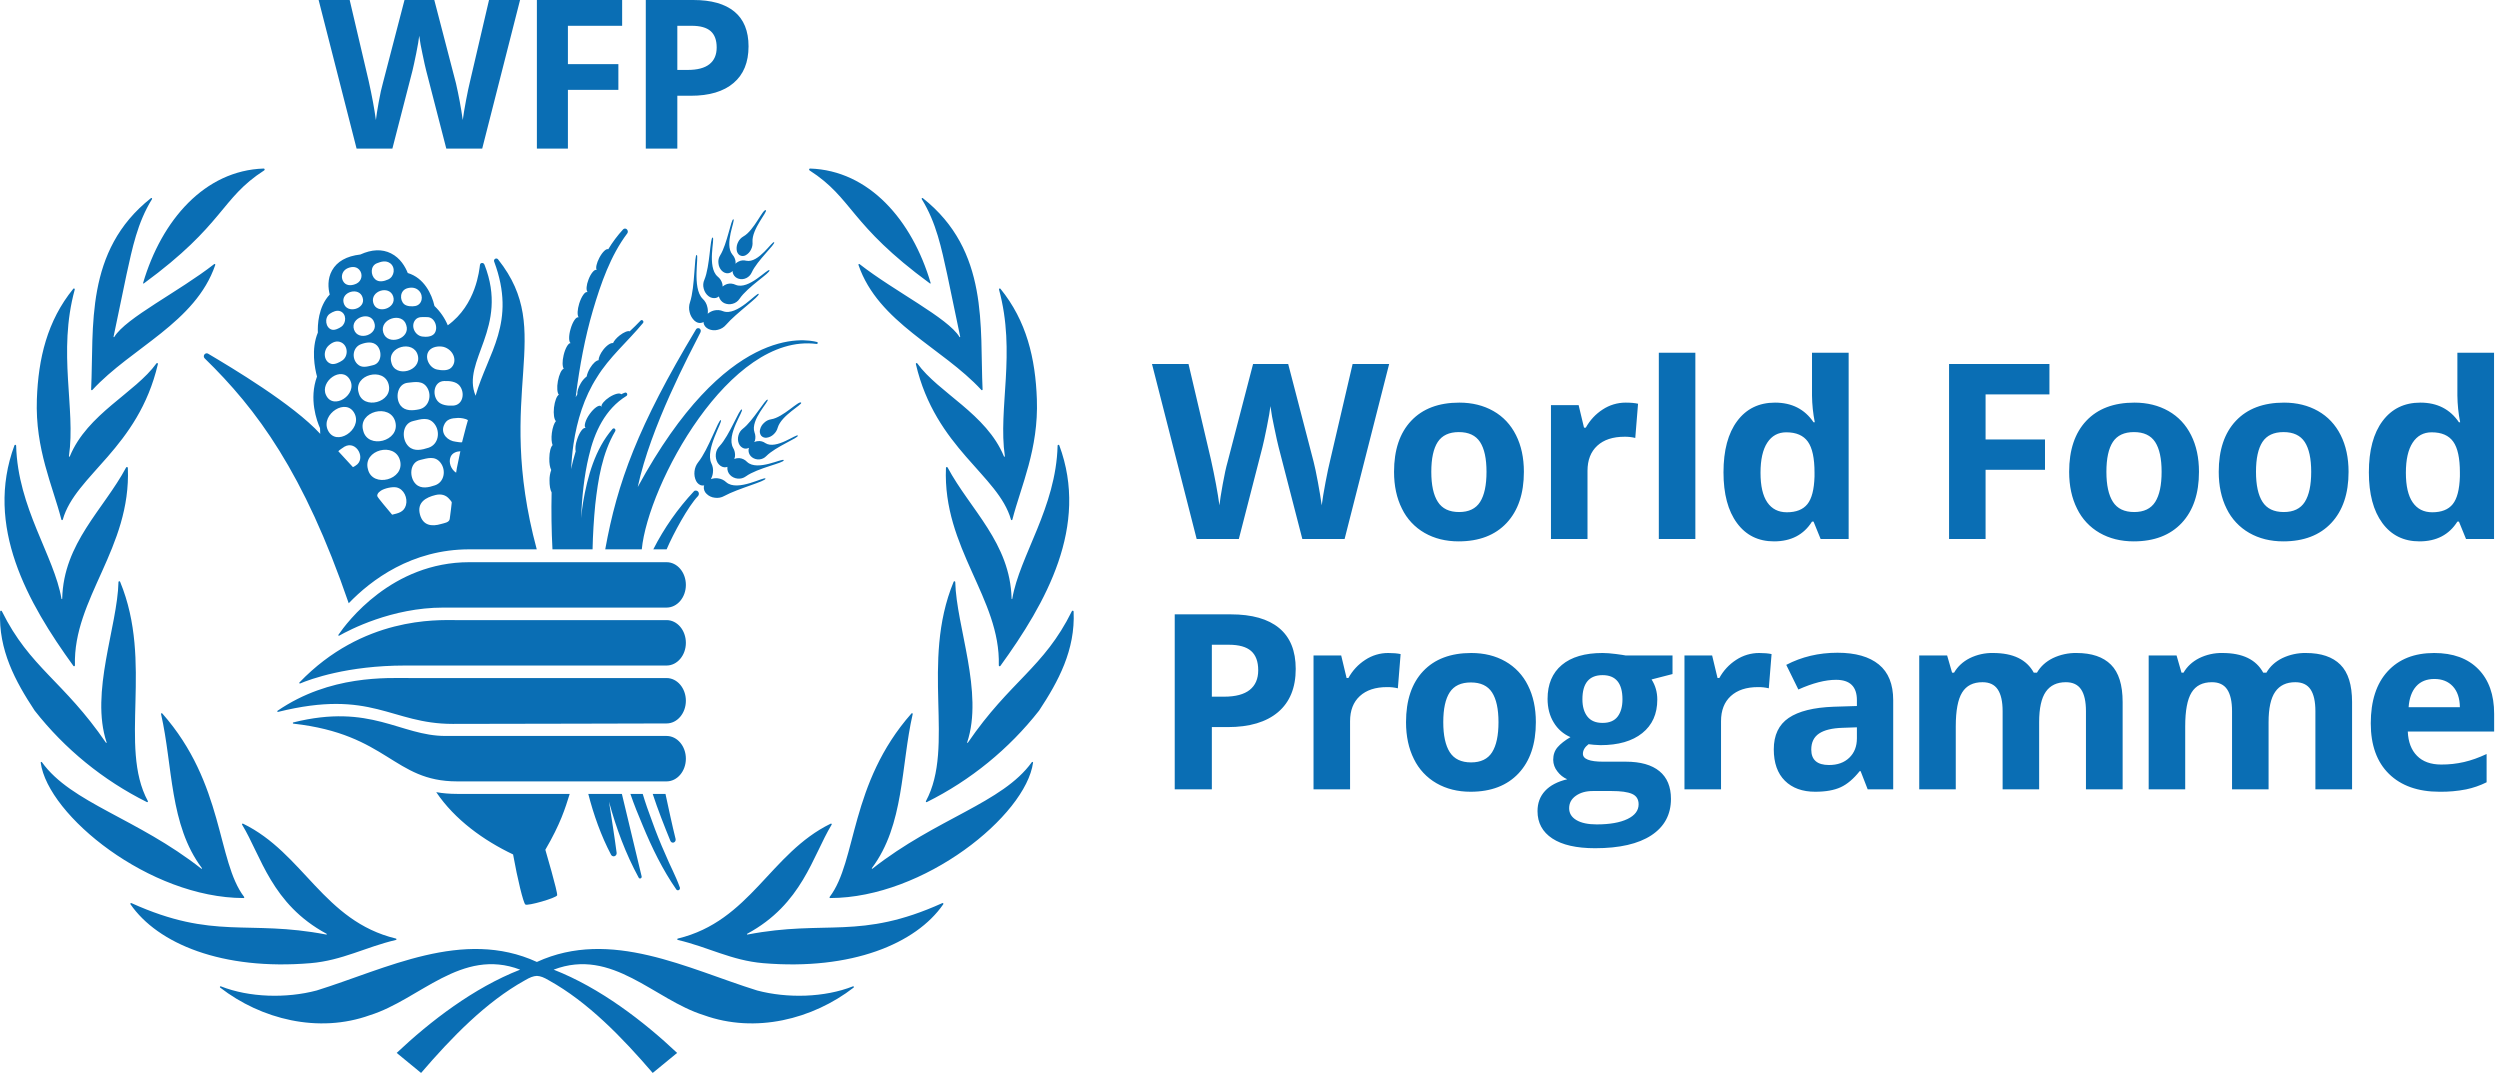 <svg width="146" height="63" viewBox="0 0 146 63" fill="none" xmlns="http://www.w3.org/2000/svg"><g id="wfp-logo-standard-blue-en" clip-path="url(#clip0_412_854)"><path id="Vector" fill-rule="evenodd" clip-rule="evenodd" d="M39.556 4.084H40.162C40.727 4.084 41.152 3.972 41.433 3.748C41.714 3.525 41.854 3.199 41.854 2.772C41.854 2.341 41.736 2.023 41.501 1.816C41.265 1.61 40.896 1.506 40.393 1.506H39.556V4.084ZM43.715 2.707C43.715 3.641 43.422 4.355 42.837 4.849C42.254 5.345 41.423 5.592 40.346 5.592H39.556V8.679H37.714V0H40.488C41.541 0 42.342 0.225 42.891 0.68C43.439 1.133 43.715 1.808 43.715 2.707ZM33.166 8.679H31.354V0H36.333V1.506H33.166V3.746H36.113V5.248H33.166V8.679ZM28.161 8.679H26.064L24.888 4.119C24.844 3.957 24.77 3.622 24.665 3.114C24.589 2.775 24.528 2.433 24.483 2.089C24.46 2.303 24.401 2.647 24.307 3.119C24.21 3.592 24.137 3.93 24.087 4.131L22.915 8.679H20.825L18.608 0H20.421L21.532 4.736C21.726 5.611 21.866 6.37 21.953 7.011C21.977 6.785 22.031 6.436 22.117 5.963C22.202 5.489 22.282 5.122 22.358 4.862L23.623 0H25.363L26.628 4.862C26.791 5.572 26.924 6.289 27.026 7.011C27.066 6.701 27.129 6.317 27.217 5.856C27.304 5.395 27.383 5.022 27.454 4.736L28.559 0H30.371L28.161 8.679ZM23.656 38.867C20.282 38.867 18.116 39.667 17.524 39.916C17.49 39.931 17.461 39.881 17.489 39.854C21.196 36.002 25.538 36.214 26.583 36.214H38.928C39.55 36.214 40.055 36.807 40.055 37.541C40.055 38.273 39.55 38.867 38.928 38.867H23.656ZM26.438 42.276C22.801 42.276 21.742 40.212 16.238 41.575C16.2 41.584 16.175 41.532 16.207 41.51C19.275 39.407 22.612 39.598 23.962 39.598H38.928C39.55 39.598 40.055 40.192 40.055 40.923C40.055 41.655 39.55 42.249 38.928 42.249C38.928 42.249 29.317 42.276 26.438 42.276ZM26.696 45.633C22.964 45.633 22.665 42.881 17.133 42.261C17.094 42.256 17.09 42.199 17.127 42.19C21.672 41.054 23.363 42.98 26.017 42.98H38.928C39.55 42.98 40.055 43.574 40.055 44.307C40.055 45.039 39.55 45.633 38.928 45.633H26.696ZM25.886 35.483C22.882 35.483 20.391 36.793 19.808 37.124C19.775 37.141 19.743 37.103 19.764 37.073C20.252 36.355 22.883 32.832 27.407 32.832H38.928C39.55 32.832 40.055 33.425 40.055 34.158C40.055 34.89 39.55 35.483 38.928 35.483H25.886ZM42.412 28.161C42.278 28.033 42.105 27.953 41.921 27.934C41.785 27.917 41.648 27.933 41.52 27.982C41.572 27.872 41.616 27.755 41.633 27.617C41.662 27.424 41.63 27.226 41.541 27.051C41.17 26.238 42.231 24.61 42.097 24.537C41.97 24.466 41.366 26.261 40.78 26.986C40.656 27.141 40.579 27.329 40.559 27.527C40.536 27.721 40.569 27.918 40.655 28.094C40.737 28.239 40.861 28.343 41.007 28.352C41.047 28.357 41.087 28.355 41.125 28.346C41.116 28.366 41.109 28.388 41.105 28.411C41.096 28.49 41.105 28.57 41.132 28.644C41.159 28.719 41.204 28.786 41.263 28.84C41.393 28.97 41.566 29.051 41.75 29.068C41.938 29.096 42.13 29.06 42.295 28.966C43.091 28.531 44.74 28.102 44.705 27.95C44.672 27.797 43.064 28.74 42.412 28.161ZM43.627 26.974C43.51 26.848 43.35 26.769 43.178 26.754C43.077 26.749 42.976 26.765 42.882 26.802C42.896 26.751 42.916 26.708 42.923 26.657C42.943 26.479 42.903 26.299 42.809 26.146C42.405 25.398 43.459 23.984 43.323 23.915C43.187 23.844 42.609 25.427 42.022 26.052C41.897 26.179 41.82 26.345 41.804 26.522C41.786 26.701 41.825 26.881 41.915 27.036C42.008 27.172 42.135 27.268 42.289 27.289C42.356 27.293 42.423 27.285 42.487 27.266C42.484 27.273 42.475 27.286 42.478 27.294C42.472 27.374 42.482 27.455 42.509 27.531C42.535 27.606 42.577 27.676 42.632 27.734C42.742 27.853 42.902 27.934 43.079 27.95C43.249 27.968 43.42 27.922 43.557 27.821C44.243 27.326 45.811 27.034 45.77 26.875C45.732 26.722 44.231 27.55 43.627 26.974ZM44.694 25.876C44.57 25.785 44.416 25.744 44.263 25.762C44.188 25.766 44.114 25.785 44.045 25.818C44.057 25.785 44.077 25.758 44.09 25.726C44.131 25.569 44.122 25.402 44.063 25.251C43.807 24.516 44.939 23.429 44.83 23.341C44.719 23.259 43.984 24.576 43.381 25.039C43.254 25.137 43.164 25.275 43.125 25.43C43.079 25.586 43.087 25.752 43.148 25.903C43.174 25.968 43.213 26.027 43.264 26.076C43.314 26.125 43.375 26.162 43.441 26.185C43.543 26.217 43.645 26.196 43.741 26.155C43.718 26.215 43.709 26.279 43.715 26.343C43.729 26.493 43.802 26.619 43.921 26.708C44.045 26.799 44.198 26.843 44.351 26.829C44.505 26.815 44.648 26.746 44.753 26.634C45.296 26.084 46.649 25.57 46.595 25.439C46.536 25.306 45.321 26.284 44.694 25.876ZM46.788 23.518C46.675 23.351 45.729 24.388 45.03 24.487C44.88 24.51 44.741 24.579 44.633 24.684C44.511 24.788 44.425 24.927 44.388 25.083C44.371 25.143 44.367 25.207 44.378 25.269C44.388 25.331 44.413 25.39 44.449 25.441C44.489 25.488 44.541 25.523 44.599 25.544C44.657 25.566 44.719 25.571 44.78 25.561C44.932 25.54 45.074 25.47 45.184 25.361C45.299 25.256 45.382 25.119 45.421 24.968C45.634 24.257 46.872 23.626 46.788 23.518ZM27.218 24.922C27.19 25.024 26.985 25.823 26.985 25.823C26.928 25.855 26.685 25.802 26.62 25.797C26.154 25.753 25.736 25.347 25.915 24.863C26.062 24.467 26.362 24.425 26.742 24.407C26.9 24.401 27.184 24.439 27.327 24.537C27.327 24.537 27.271 24.719 27.218 24.922ZM26.681 27.333L26.638 27.606C26.347 27.424 26.177 27.007 26.316 26.678C26.424 26.428 26.689 26.363 26.885 26.352C26.814 26.678 26.746 27.005 26.681 27.333ZM26.263 30.313C26.227 30.517 25.95 30.545 25.761 30.601C25.212 30.766 24.693 30.695 24.524 30.04C24.342 29.339 24.873 29.044 25.442 28.907C25.752 28.834 26.04 28.895 26.252 29.157C26.305 29.222 26.368 29.281 26.383 29.343C26.383 29.343 26.297 30.121 26.263 30.313ZM24.537 26.862C24.96 26.761 25.398 26.602 25.723 27.018C26.066 27.456 25.952 28.158 25.402 28.343C25.039 28.466 24.6 28.572 24.29 28.276C23.883 27.888 23.913 27.007 24.537 26.862ZM24.122 24.59C24.568 24.482 25.03 24.317 25.373 24.755C25.729 25.212 25.611 25.953 25.032 26.146C24.649 26.272 24.188 26.384 23.863 26.072C23.436 25.668 23.468 24.742 24.122 24.59ZM23.706 29.503C23.59 29.912 23.253 29.973 22.9 30.058C22.667 29.774 22.044 29.053 22.032 28.968C22.029 28.934 22.034 28.9 22.046 28.868C22.075 28.783 22.173 28.701 22.246 28.654C22.458 28.516 22.911 28.414 23.155 28.464C23.593 28.558 23.822 29.092 23.706 29.503ZM21.488 27.404C21.169 26.272 23.068 25.779 23.361 26.889C23.663 28.029 21.747 28.514 21.488 27.404ZM21.21 25.145C20.884 24.021 22.792 23.527 23.085 24.631C23.387 25.773 21.468 26.258 21.21 25.145ZM20.943 22.924C20.632 21.877 22.423 21.412 22.696 22.446C22.977 23.509 21.186 23.968 20.943 22.924ZM20.759 27.198C20.672 27.25 20.639 27.278 20.609 27.278L19.757 26.352C19.767 26.325 20.03 26.135 20.119 26.084C20.827 25.691 21.41 26.816 20.759 27.198ZM19.143 25.113C18.722 24.184 20.255 23.177 20.72 24.179C21.145 25.101 19.612 26.125 19.143 25.113ZM20.432 22.173C20.916 23.034 19.456 23.994 19.038 23.068C18.667 22.27 19.964 21.338 20.432 22.173ZM19.206 20.167C19.422 19.977 19.671 19.874 19.927 19.996C20.336 20.193 20.348 20.807 19.991 21.051C19.828 21.163 19.553 21.301 19.352 21.251C18.913 21.139 18.829 20.499 19.206 20.167ZM19.262 18.322C19.439 18.203 19.674 18.095 19.878 18.178C20.247 18.33 20.234 18.866 19.935 19.08C19.798 19.177 19.553 19.298 19.387 19.254C19.013 19.16 18.921 18.553 19.262 18.322ZM20.243 15.694C20.463 15.575 20.78 15.526 20.977 15.747C21.031 15.806 21.071 15.876 21.093 15.953C21.115 16.03 21.119 16.11 21.105 16.189C21.091 16.268 21.058 16.342 21.01 16.406C20.962 16.47 20.901 16.522 20.829 16.558C20.595 16.675 20.278 16.719 20.093 16.502C20.042 16.442 20.005 16.371 19.985 16.295C19.964 16.219 19.961 16.139 19.976 16.062C19.99 15.985 20.022 15.912 20.068 15.848C20.114 15.784 20.174 15.731 20.243 15.694ZM20.069 17.691C19.891 17.033 21.001 16.723 21.181 17.391C21.381 18.04 20.246 18.364 20.069 17.691ZM21.857 18.839C22.116 19.55 20.911 19.952 20.675 19.25C20.435 18.54 21.645 18.134 21.857 18.839ZM22.008 15.376C22.238 15.285 22.532 15.185 22.789 15.376C23.109 15.615 23.039 16.152 22.673 16.319C22.432 16.429 22.124 16.502 21.91 16.31C21.637 16.067 21.621 15.531 22.008 15.376ZM21.796 21.324C21.471 21.4 21.131 21.529 20.861 21.251C20.516 20.895 20.614 20.273 21.082 20.102C21.384 19.988 21.767 19.924 22.014 20.175C22.33 20.499 22.296 21.203 21.796 21.324ZM21.801 17.694C21.593 16.989 22.743 16.628 22.963 17.312C23.189 18.014 21.999 18.387 21.801 17.694ZM23.726 18.986C23.996 19.791 22.635 20.22 22.385 19.427C22.133 18.616 23.504 18.187 23.726 18.986ZM23.799 16.831C24.039 16.767 24.292 16.79 24.475 16.986C24.753 17.285 24.658 17.797 24.246 17.873C24.052 17.909 23.752 17.894 23.601 17.762C23.329 17.521 23.342 16.954 23.799 16.831ZM24.96 18.52C25.398 18.52 25.619 19.163 25.364 19.483C25.21 19.676 24.878 19.688 24.653 19.653C24.235 19.589 23.967 19.05 24.249 18.687C24.421 18.467 24.714 18.52 24.96 18.52ZM22.855 21.168C22.585 20.243 24.158 19.829 24.399 20.748C24.644 21.682 23.062 22.093 22.855 21.168ZM23.82 22.352C24.249 22.308 24.696 22.208 24.96 22.658C25.236 23.133 25.03 23.794 24.473 23.906C24.106 23.982 23.663 24.017 23.402 23.694C23.059 23.266 23.195 22.41 23.82 22.352ZM26.003 20.291C26.534 20.51 26.713 21.136 26.34 21.485C26.138 21.668 25.773 21.632 25.527 21.582C25.032 21.485 24.71 20.745 25.143 20.393C25.365 20.213 25.762 20.191 26.003 20.291ZM26.838 22.522C27.171 22.931 27.047 23.653 26.463 23.688C26.159 23.706 25.761 23.67 25.555 23.421C25.225 23.021 25.35 22.272 25.933 22.252C26.238 22.24 26.633 22.272 26.838 22.522ZM29.094 15.156C29.078 15.133 29.055 15.114 29.029 15.104C29.002 15.095 28.973 15.093 28.945 15.101C28.876 15.124 28.829 15.201 28.856 15.268C30.189 18.846 28.486 20.608 27.775 23.112C26.922 21.077 29.75 19.163 28.293 15.454C28.272 15.406 28.234 15.368 28.182 15.36C28.109 15.35 28.04 15.38 28.029 15.477C27.991 15.738 27.819 17.794 26.15 18.998C25.972 18.572 25.707 18.188 25.373 17.87C25.218 17.177 24.766 16.225 23.813 15.944C23.671 15.585 23.384 15.071 22.832 14.795C22.312 14.536 21.712 14.56 21.044 14.863C20.237 14.956 19.682 15.271 19.39 15.796C19.114 16.293 19.163 16.833 19.256 17.201C18.577 17.926 18.545 19.001 18.563 19.422C18.159 20.39 18.386 21.521 18.513 21.99C18.031 23.307 18.502 24.583 18.69 25.007C18.69 25.122 18.695 25.23 18.702 25.338C17.123 23.612 13.529 21.473 12.156 20.657C12.125 20.638 12.089 20.63 12.052 20.634C12.016 20.639 11.982 20.655 11.956 20.681C11.94 20.696 11.927 20.714 11.917 20.735C11.908 20.755 11.903 20.777 11.902 20.799C11.901 20.822 11.905 20.844 11.912 20.865C11.92 20.886 11.932 20.905 11.947 20.922C15.009 23.906 17.741 27.588 20.365 35.23C21.674 33.87 24.04 32.081 27.407 32.081H31.346C28.844 22.766 32.487 19.433 29.094 15.156ZM47.715 19.973C46.995 19.785 42.397 18.972 37.244 28.443C37.996 24.916 40.281 20.648 40.907 19.41V19.401C40.926 19.366 40.931 19.325 40.923 19.286C40.914 19.247 40.892 19.213 40.861 19.189C40.828 19.166 40.788 19.157 40.748 19.165C40.709 19.172 40.675 19.194 40.652 19.227C37.248 24.901 36.052 28.17 35.346 32.081H37.48C37.843 28.31 42.609 19.427 47.689 20.087H47.694C47.724 20.094 47.749 20.069 47.753 20.044C47.764 20.011 47.744 19.979 47.715 19.973ZM37.471 51.177L36.318 46.364H34.356C34.667 47.585 35.111 48.827 35.686 49.917C35.703 49.948 35.728 49.974 35.76 49.99C35.792 50.007 35.827 50.013 35.863 50.009C35.91 50 35.952 49.974 35.98 49.934C36.008 49.895 36.019 49.846 36.011 49.799C35.877 48.78 35.718 47.797 35.566 46.816C35.982 48.358 36.542 49.864 37.297 51.251C37.317 51.294 37.36 51.314 37.401 51.301C37.456 51.289 37.485 51.23 37.471 51.177ZM39.454 48.992C39.253 48.187 39.044 47.2 38.864 46.364H38.118C38.409 47.257 38.8 48.252 39.149 49.103C39.183 49.186 39.262 49.227 39.337 49.206C39.38 49.193 39.417 49.163 39.438 49.123C39.46 49.083 39.466 49.036 39.454 48.992ZM39.703 51.822L39.697 51.811C39.456 51.138 39.122 50.536 38.858 49.891C38.571 49.253 38.311 48.605 38.077 47.946C37.889 47.45 37.689 46.881 37.535 46.364H36.815C37.019 46.966 37.283 47.615 37.529 48.196C38.072 49.509 38.699 50.796 39.497 51.946C39.512 51.967 39.534 51.982 39.559 51.989C39.583 51.996 39.609 51.995 39.633 51.985C39.697 51.961 39.726 51.888 39.703 51.822ZM40.78 28.723C40.725 28.64 40.591 28.622 40.528 28.689C39.58 29.703 38.781 30.845 38.153 32.081H38.931C39.32 31.168 40.196 29.556 40.76 28.974L40.766 28.969C40.795 28.935 40.812 28.893 40.815 28.848C40.818 28.804 40.805 28.759 40.78 28.723ZM34.858 22.041C35.578 20.86 36.647 19.956 37.553 18.863C37.569 18.843 37.576 18.817 37.575 18.791C37.573 18.765 37.561 18.74 37.543 18.722C37.535 18.713 37.525 18.706 37.514 18.701C37.503 18.695 37.491 18.692 37.479 18.692C37.467 18.692 37.455 18.694 37.443 18.699C37.432 18.703 37.422 18.71 37.413 18.719C37.207 18.939 36.992 19.145 36.772 19.35C36.676 19.303 36.432 19.397 36.185 19.591C35.991 19.744 35.852 19.915 35.802 20.037C35.677 20.009 35.442 20.154 35.23 20.425C35.055 20.652 34.955 20.89 34.957 21.037C34.823 21.047 34.629 21.218 34.464 21.488C34.356 21.668 34.287 21.841 34.263 21.985C34.125 22.092 34.009 22.224 33.922 22.375C33.773 22.622 33.697 22.871 33.72 23.015C33.686 23.078 33.651 23.137 33.622 23.197L33.639 23.051C33.852 21.379 34.158 19.723 34.626 18.126C35.096 16.534 35.659 14.928 36.626 13.638L36.633 13.632C36.656 13.597 36.668 13.555 36.665 13.513C36.661 13.471 36.644 13.431 36.615 13.4C36.601 13.384 36.583 13.371 36.564 13.362C36.545 13.353 36.524 13.348 36.502 13.348C36.481 13.348 36.459 13.352 36.44 13.36C36.42 13.369 36.403 13.381 36.388 13.397C36.061 13.754 35.77 14.143 35.52 14.557C35.41 14.499 35.178 14.717 35.001 15.057C34.839 15.364 34.78 15.649 34.842 15.759C34.842 15.759 34.839 15.768 34.832 15.764C34.716 15.715 34.501 15.973 34.371 16.319C34.243 16.645 34.22 16.945 34.308 17.045C34.301 17.051 34.301 17.054 34.298 17.06C34.168 17.012 33.956 17.309 33.825 17.73C33.717 18.084 33.706 18.393 33.784 18.517C33.79 18.522 33.784 18.538 33.779 18.534C33.645 18.487 33.441 18.793 33.323 19.209C33.204 19.612 33.213 19.968 33.325 20.037C33.195 20.023 33.012 20.328 32.916 20.742C32.83 21.101 32.839 21.409 32.923 21.533C32.794 21.57 32.653 21.87 32.58 22.258C32.51 22.637 32.544 22.951 32.637 23.051C32.519 23.112 32.397 23.421 32.353 23.803C32.31 24.182 32.365 24.493 32.464 24.593C32.365 24.704 32.269 24.968 32.228 25.286C32.188 25.588 32.214 25.85 32.272 25.997C32.165 26.087 32.083 26.394 32.08 26.761C32.072 27.053 32.115 27.303 32.191 27.447C32.122 27.639 32.089 27.842 32.092 28.046C32.087 28.354 32.135 28.619 32.214 28.757C32.191 29.841 32.205 30.995 32.264 32.081H34.606C34.623 31.236 34.679 30.313 34.762 29.476C34.928 27.984 35.175 26.469 35.921 25.195L35.927 25.186C35.939 25.163 35.944 25.138 35.941 25.113C35.939 25.088 35.929 25.065 35.913 25.045C35.868 25.007 35.807 25.007 35.767 25.054C34.753 26.229 34.31 27.824 34.049 29.354C34.002 29.653 33.965 29.955 33.929 30.256C33.993 29.027 34.106 27.805 34.388 26.642C34.71 25.227 35.355 23.879 36.583 23.124C36.602 23.111 36.618 23.092 36.625 23.07C36.633 23.047 36.633 23.023 36.626 23C36.619 22.975 36.603 22.953 36.58 22.939C36.557 22.925 36.53 22.921 36.504 22.928C36.426 22.951 36.354 22.992 36.278 23.025C36.197 22.924 35.898 22.998 35.59 23.194C35.296 23.385 35.102 23.621 35.123 23.75C35.123 23.755 35.108 23.764 35.108 23.752C35.106 23.739 35.102 23.726 35.094 23.715C34.983 23.624 34.687 23.829 34.437 24.179C34.185 24.528 34.086 24.893 34.194 24.987C34.199 24.989 34.197 24.998 34.191 24.998C34.06 24.945 33.843 25.242 33.706 25.657C33.607 25.946 33.584 26.213 33.62 26.367C33.62 26.372 33.613 26.378 33.613 26.378C33.511 26.713 33.427 27.051 33.349 27.394C33.379 26.91 33.422 26.422 33.491 25.941C33.697 24.555 34.115 23.197 34.858 22.041ZM42.228 18.175C42.059 18.102 41.87 18.088 41.692 18.134C41.559 18.168 41.435 18.233 41.331 18.322C41.348 18.195 41.342 18.065 41.311 17.941C41.273 17.75 41.175 17.576 41.032 17.444C40.4 16.813 40.834 14.912 40.687 14.889C40.542 14.869 40.594 16.764 40.296 17.65C40.231 17.839 40.224 18.042 40.275 18.235C40.319 18.426 40.419 18.599 40.562 18.733C40.687 18.843 40.838 18.892 40.98 18.848C41.02 18.841 41.056 18.825 41.088 18.8C41.088 18.825 41.088 18.848 41.09 18.871C41.123 19.027 41.233 19.148 41.384 19.218C41.554 19.294 41.745 19.309 41.924 19.259C42.109 19.217 42.275 19.116 42.397 18.972C42.992 18.281 44.392 17.297 44.307 17.166C44.222 17.037 43.041 18.487 42.228 18.175ZM44.935 15.782C44.844 15.653 43.724 16.959 42.96 16.633C42.805 16.557 42.627 16.54 42.46 16.587C42.364 16.618 42.276 16.668 42.199 16.734C42.196 16.681 42.199 16.633 42.188 16.587C42.147 16.412 42.048 16.257 41.906 16.147C41.268 15.589 41.77 13.891 41.619 13.873C41.465 13.856 41.468 15.544 41.136 16.337C41.062 16.499 41.048 16.682 41.097 16.854C41.143 17.042 41.248 17.198 41.379 17.297C41.439 17.345 41.51 17.379 41.585 17.396C41.66 17.414 41.738 17.415 41.813 17.4C41.877 17.381 41.937 17.35 41.99 17.309C41.99 17.318 41.987 17.329 41.99 17.338C42.012 17.416 42.05 17.488 42.102 17.55C42.153 17.612 42.217 17.663 42.289 17.7C42.443 17.772 42.619 17.787 42.783 17.741C42.949 17.698 43.093 17.596 43.187 17.453C43.659 16.746 45.024 15.917 44.935 15.782ZM45.21 14.146C45.111 14.043 44.307 15.389 43.579 15.227C43.431 15.186 43.273 15.202 43.137 15.271C43.067 15.302 43.004 15.346 42.951 15.401C42.951 15.368 42.96 15.335 42.96 15.3C42.946 15.139 42.88 14.986 42.771 14.866C42.281 14.267 42.962 12.849 42.832 12.805C42.699 12.766 42.467 14.258 42.06 14.907C41.974 15.042 41.937 15.203 41.956 15.362C41.967 15.536 42.04 15.691 42.142 15.8C42.246 15.908 42.374 15.968 42.513 15.959C42.617 15.95 42.713 15.902 42.783 15.826C42.783 15.885 42.794 15.949 42.823 16.011C42.853 16.076 42.897 16.133 42.952 16.18C43.006 16.226 43.07 16.259 43.139 16.278C43.277 16.323 43.439 16.31 43.584 16.24C43.724 16.172 43.835 16.058 43.898 15.917C44.217 15.21 45.305 14.249 45.21 14.146ZM44.728 12.278C44.563 12.161 44.038 13.468 43.413 13.808C43.281 13.884 43.175 13.997 43.108 14.134C43.034 14.275 43.004 14.435 43.021 14.593C43.035 14.731 43.1 14.848 43.201 14.907C43.255 14.937 43.315 14.952 43.376 14.952C43.437 14.951 43.497 14.935 43.55 14.905C43.685 14.83 43.793 14.715 43.859 14.575C43.932 14.435 43.962 14.277 43.947 14.12C43.9 13.38 44.844 12.351 44.728 12.278ZM33.271 46.364H26.696C26.249 46.364 25.845 46.328 25.474 46.261C25.477 46.261 25.477 46.263 25.477 46.263C26.556 47.867 28.249 49.084 29.964 49.899C30.228 51.362 30.559 52.715 30.679 52.822C30.8 52.927 32.484 52.443 32.537 52.287C32.585 52.132 31.848 49.626 31.848 49.626C32.734 48.108 33.007 47.211 33.271 46.364ZM49.81 57.603C48.15 58.258 45.984 58.313 44.217 57.844C40.167 56.584 35.671 54.197 31.354 56.178C27.038 54.197 22.542 56.584 18.493 57.844C16.726 58.313 14.56 58.258 12.9 57.603C12.89 57.599 12.879 57.598 12.87 57.602C12.86 57.605 12.851 57.612 12.846 57.621C12.841 57.63 12.839 57.641 12.842 57.651C12.844 57.661 12.85 57.67 12.859 57.676C15.248 59.523 18.595 60.373 21.608 59.285C24.501 58.384 26.949 55.321 30.377 56.628C27.662 57.688 25.125 59.644 23.166 61.49L24.591 62.66C26.37 60.589 28.374 58.519 30.641 57.259C30.951 57.077 31.137 57.004 31.354 56.992C31.573 57.004 31.758 57.077 32.066 57.259C34.336 58.519 36.339 60.589 38.118 62.66L39.544 61.49C37.585 59.644 35.047 57.688 32.333 56.628C35.761 55.321 38.209 58.384 41.102 59.285C44.115 60.373 47.462 59.523 49.851 57.676C49.889 57.644 49.857 57.585 49.81 57.603ZM23.122 54.812C18.89 53.788 17.732 49.823 14.194 48.102C14.156 48.082 14.115 48.127 14.139 48.161C15.254 49.993 15.857 52.801 19.07 54.532C19.097 54.545 19.083 54.587 19.053 54.578C14.444 53.691 12.507 54.924 7.677 52.742C7.636 52.724 7.593 52.769 7.619 52.807C9.207 55.109 12.974 56.683 18.136 56.249C19.994 56.091 21.34 55.31 23.122 54.893C23.166 54.881 23.166 54.821 23.122 54.812ZM14.258 52.381C12.65 50.275 13.108 45.78 9.476 41.665C9.448 41.633 9.396 41.658 9.405 41.699C10.098 44.73 9.891 48.173 11.79 50.695C11.808 50.722 11.781 50.748 11.755 50.73C8.011 47.785 4.162 46.897 2.449 44.513C2.423 44.481 2.371 44.498 2.377 44.54C2.8 47.626 8.733 52.437 14.226 52.446C14.258 52.446 14.278 52.408 14.258 52.381ZM8.635 46.784C6.91 43.588 8.971 38.713 7.015 33.976C6.994 33.926 6.919 33.938 6.919 33.991C6.862 36.578 5.254 40.441 6.226 43.356C6.237 43.383 6.203 43.397 6.188 43.374C3.712 39.758 1.747 39.004 0.109 35.694C0.086 35.645 0.011 35.658 0.007 35.711C-0.096 37.96 0.899 39.794 2.023 41.497C3.784 43.743 6.024 45.569 8.579 46.842C8.618 46.86 8.652 46.821 8.635 46.784ZM7.466 27.324C7.462 27.271 7.393 27.254 7.366 27.3C6.051 29.758 3.709 31.714 3.633 34.961C3.631 34.993 3.596 34.995 3.59 34.965C3.163 32.461 1.036 29.653 0.943 26.026C0.943 25.97 0.865 25.956 0.844 26.008C-0.906 30.725 1.61 35.197 4.289 38.892C4.319 38.93 4.376 38.907 4.376 38.857C4.267 34.942 7.663 32.02 7.466 27.324ZM9.137 21.221C7.895 22.945 5.1 24.164 4.078 26.651C4.063 26.687 4.019 26.678 4.026 26.637C4.432 23.849 3.354 20.613 4.365 16.91C4.38 16.858 4.313 16.822 4.281 16.863C2.754 18.74 2.237 20.939 2.153 23.316C2.049 26.235 3.076 28.363 3.584 30.343C3.596 30.39 3.656 30.387 3.669 30.34C4.4 27.744 8.072 26.181 9.221 21.262C9.236 21.21 9.169 21.177 9.137 21.221ZM12.507 15.424C10.464 17.024 7.343 18.566 6.673 19.679C6.662 19.702 6.626 19.685 6.632 19.662L7.389 16.029C7.729 14.487 8.022 13.01 8.876 11.63C8.902 11.589 8.853 11.541 8.815 11.571C4.925 14.649 5.494 19.1 5.322 22.745C5.32 22.784 5.366 22.802 5.393 22.775C7.682 20.293 11.415 18.848 12.571 15.474C12.586 15.433 12.541 15.397 12.507 15.424ZM15.402 9.843C11.964 9.953 9.439 12.845 8.356 16.528C8.35 16.549 8.379 16.567 8.397 16.555C13.132 13.086 12.867 11.6 15.43 9.95C15.477 9.92 15.457 9.843 15.402 9.843ZM55.03 52.742C50.203 54.924 48.264 53.691 43.654 54.578C43.625 54.587 43.611 54.545 43.636 54.532C46.849 52.801 47.453 49.993 48.568 48.161C48.591 48.127 48.551 48.082 48.513 48.102C44.978 49.823 43.82 53.788 39.585 54.812C39.54 54.821 39.54 54.881 39.585 54.893C41.366 55.31 42.714 56.091 44.571 56.249C49.732 56.683 53.503 55.109 55.088 52.807C55.114 52.769 55.071 52.724 55.03 52.742ZM60.257 44.513C58.545 46.897 54.696 47.785 50.952 50.73C50.928 50.748 50.9 50.722 50.919 50.695C52.815 48.173 52.608 44.73 53.302 41.699C53.311 41.658 53.259 41.633 53.23 41.665C49.601 45.78 50.057 50.275 48.452 52.381C48.432 52.408 48.449 52.446 48.484 52.446C53.975 52.437 59.906 47.626 60.33 44.54C60.335 44.498 60.283 44.481 60.257 44.513ZM62.699 35.711C62.696 35.658 62.62 35.645 62.597 35.694C60.96 39.004 58.995 39.758 56.522 43.374C56.504 43.397 56.472 43.383 56.482 43.356C57.453 40.441 55.848 36.578 55.787 33.991C55.787 33.938 55.712 33.926 55.692 33.976C53.736 38.713 55.796 43.588 54.075 46.784C54.054 46.821 54.09 46.86 54.127 46.842C56.683 45.569 58.922 43.743 60.684 41.497C61.808 39.794 62.803 37.96 62.699 35.711ZM61.863 26.008C61.843 25.956 61.764 25.97 61.764 26.026C61.672 29.653 59.543 32.461 59.117 34.965C59.111 34.995 59.077 34.993 59.077 34.961C59 31.714 56.656 29.758 55.34 27.3C55.314 27.254 55.244 27.271 55.244 27.324C55.047 32.02 58.441 34.942 58.33 38.857C58.33 38.907 58.391 38.93 58.42 38.892C61.096 35.197 63.613 30.725 61.863 26.008ZM60.553 23.316C60.469 20.939 59.953 18.74 58.426 16.863C58.394 16.822 58.33 16.858 58.342 16.91C59.352 20.613 58.275 23.849 58.684 26.637C58.69 26.678 58.644 26.687 58.629 26.651C57.608 24.164 54.812 22.945 53.57 21.221C53.541 21.177 53.473 21.21 53.486 21.262C54.635 26.181 58.307 27.744 59.039 30.34C59.05 30.387 59.111 30.39 59.123 30.343C59.631 28.363 60.658 26.235 60.553 23.316ZM53.892 11.571C53.854 11.541 53.805 11.589 53.831 11.63C54.684 13.01 54.978 14.487 55.317 16.029L56.075 19.662C56.08 19.685 56.045 19.702 56.034 19.679C55.364 18.566 52.246 17.024 50.199 15.424C50.167 15.397 50.121 15.433 50.135 15.474C51.291 18.848 55.024 20.293 57.314 22.775C57.34 22.802 57.387 22.784 57.383 22.745C57.213 19.1 57.782 14.649 53.892 11.571ZM47.306 9.843C47.251 9.843 47.233 9.92 47.276 9.95C49.84 11.6 49.576 13.086 54.31 16.555C54.331 16.567 54.356 16.549 54.35 16.528C53.268 12.845 50.742 9.953 47.306 9.843ZM78.525 31.476H76.056L74.67 26.107C74.619 25.916 74.532 25.522 74.408 24.923C74.318 24.524 74.247 24.122 74.194 23.717C74.167 23.968 74.097 24.372 73.985 24.929C73.873 25.486 73.786 25.884 73.725 26.122L72.348 31.476H69.885L67.276 21.256H69.409L70.718 26.835C70.947 27.865 71.112 28.757 71.215 29.512C71.242 29.246 71.306 28.835 71.407 28.278C71.507 27.721 71.602 27.289 71.69 26.982L73.18 21.256H75.23L76.719 26.982C76.785 27.237 76.867 27.629 76.965 28.155C77.062 28.683 77.138 29.134 77.188 29.512C77.235 29.148 77.309 28.696 77.413 28.151C77.515 27.61 77.609 27.171 77.693 26.835L78.993 21.256H81.127L78.525 31.476ZM83.588 27.554C83.588 28.329 83.714 28.913 83.97 29.308C84.223 29.705 84.637 29.903 85.211 29.903C85.779 29.903 86.189 29.706 86.438 29.313C86.688 28.919 86.812 28.332 86.812 27.554C86.812 26.78 86.687 26.201 86.435 25.813C86.183 25.428 85.77 25.234 85.196 25.234C84.628 25.234 84.218 25.427 83.965 25.81C83.714 26.195 83.588 26.776 83.588 27.554ZM88.995 27.554C88.995 28.826 88.659 29.821 87.988 30.54C87.317 31.257 86.381 31.616 85.183 31.616C84.432 31.616 83.769 31.451 83.197 31.123C82.623 30.795 82.162 30.302 81.875 29.707C81.566 29.093 81.412 28.374 81.412 27.554C81.412 26.278 81.745 25.285 82.412 24.577C83.079 23.868 84.017 23.513 85.225 23.513C85.975 23.513 86.638 23.678 87.212 24.003C87.786 24.329 88.226 24.798 88.533 25.409C88.841 26.019 88.995 26.734 88.995 27.554ZM94.941 23.513C95.231 23.513 95.471 23.535 95.662 23.578L95.5 25.576C95.294 25.525 95.083 25.502 94.871 25.506C94.191 25.506 93.66 25.681 93.281 26.03C92.9 26.38 92.71 26.869 92.71 27.499V31.476H90.576V23.66H92.192L92.506 24.974H92.611C92.855 24.537 93.182 24.184 93.595 23.916C93.994 23.652 94.462 23.512 94.941 23.513ZM96.875 31.476H99.009V20.599H96.875V31.476ZM104.352 29.917C104.897 29.917 105.298 29.758 105.552 29.441C105.807 29.125 105.945 28.587 105.968 27.826V27.596C105.968 26.757 105.839 26.156 105.58 25.794C105.321 25.429 104.9 25.247 104.317 25.247C103.841 25.247 103.472 25.449 103.209 25.852C102.945 26.256 102.814 26.841 102.814 27.611C102.814 28.379 102.946 28.956 103.212 29.34C103.478 29.725 103.858 29.917 104.352 29.917ZM103.603 31.616C102.684 31.616 101.963 31.259 101.439 30.546C100.913 29.833 100.652 28.845 100.652 27.583C100.652 26.301 100.919 25.302 101.453 24.588C101.986 23.872 102.723 23.513 103.66 23.513C104.643 23.513 105.395 23.896 105.912 24.661H105.983C105.882 24.147 105.828 23.625 105.821 23.101V20.599H107.961V31.476H106.324L105.912 30.462H105.821C105.337 31.23 104.597 31.616 103.603 31.616ZM115.958 31.476H113.825V21.256H119.687V23.033H115.958V25.666H119.428V27.436H115.958V31.476ZM123.014 27.554C123.014 28.329 123.141 28.913 123.395 29.308C123.649 29.705 124.063 29.903 124.636 29.903C125.205 29.903 125.614 29.706 125.864 29.313C126.114 28.919 126.238 28.332 126.238 27.554C126.238 26.78 126.113 26.201 125.861 25.813C125.609 25.428 125.196 25.234 124.622 25.234C124.054 25.234 123.643 25.427 123.391 25.81C123.14 26.195 123.014 26.776 123.014 27.554ZM128.42 27.554C128.42 28.826 128.085 29.821 127.414 30.54C126.742 31.257 125.807 31.616 124.609 31.616C123.858 31.616 123.195 31.451 122.622 31.123C122.048 30.795 121.588 30.302 121.301 29.707C120.992 29.093 120.838 28.374 120.838 27.554C120.838 26.278 121.171 25.285 121.838 24.577C122.505 23.868 123.443 23.513 124.651 23.513C125.402 23.513 126.063 23.678 126.637 24.003C127.211 24.329 127.652 24.798 127.959 25.409C128.267 26.019 128.42 26.734 128.42 27.554ZM131.75 27.554C131.75 28.329 131.877 28.913 132.13 29.308C132.384 29.705 132.798 29.903 133.372 29.903C133.941 29.903 134.35 29.706 134.6 29.313C134.849 28.919 134.974 28.332 134.974 27.554C134.974 26.78 134.849 26.201 134.597 25.813C134.344 25.428 133.932 25.234 133.358 25.234C132.789 25.234 132.379 25.427 132.127 25.81C131.876 26.195 131.75 26.776 131.75 27.554ZM137.156 27.554C137.156 28.826 136.821 29.821 136.149 30.54C135.478 31.257 134.542 31.616 133.344 31.616C132.593 31.616 131.931 31.451 131.358 31.123C130.784 30.795 130.323 30.302 130.035 29.707C129.728 29.093 129.574 28.374 129.574 27.554C129.574 26.278 129.907 25.285 130.574 24.577C131.241 23.868 132.178 23.513 133.386 23.513C134.136 23.513 134.799 23.678 135.373 24.003C135.947 24.329 136.387 24.798 136.695 25.409C137.002 26.019 137.156 26.734 137.156 27.554ZM142.043 29.917C142.588 29.917 142.987 29.758 143.241 29.441C143.496 29.125 143.634 28.587 143.658 27.826V27.596C143.658 26.757 143.529 26.156 143.27 25.794C143.011 25.429 142.59 25.247 142.007 25.247C141.532 25.247 141.162 25.449 140.899 25.852C140.635 26.256 140.503 26.841 140.503 27.611C140.503 28.379 140.636 28.956 140.902 29.34C141.168 29.725 141.548 29.917 142.043 29.917ZM141.294 31.616C140.375 31.616 139.653 31.259 139.129 30.546C138.604 29.833 138.342 28.845 138.342 27.583C138.342 26.301 138.608 25.302 139.142 24.588C139.677 23.872 140.412 23.513 141.349 23.513C142.333 23.513 143.084 23.896 143.602 24.661H143.673C143.571 24.147 143.518 23.625 143.511 23.101V20.599H145.652V31.476H144.015L143.602 30.462H143.511C143.027 31.23 142.287 31.616 141.294 31.616ZM70.772 40.686H71.486C72.153 40.686 72.651 40.554 72.983 40.291C73.314 40.028 73.48 39.645 73.48 39.142C73.48 38.633 73.34 38.259 73.063 38.016C72.785 37.773 72.352 37.653 71.759 37.653H70.772V40.686ZM75.67 39.064C75.67 40.164 75.325 41.005 74.638 41.589C73.95 42.171 72.971 42.462 71.704 42.462H70.772V46.097H68.604V35.878H71.871C73.112 35.878 74.055 36.144 74.701 36.677C75.347 37.212 75.67 38.007 75.67 39.064ZM81.074 38.135C81.364 38.135 81.604 38.156 81.796 38.198L81.635 40.197C81.429 40.147 81.217 40.123 81.005 40.127C80.324 40.127 79.793 40.302 79.413 40.652C79.033 41.001 78.844 41.49 78.844 42.119V46.097H76.71V38.281H78.326L78.641 39.596H78.746C78.988 39.157 79.317 38.805 79.729 38.537C80.128 38.273 80.596 38.133 81.074 38.135ZM84.287 42.176C84.287 42.949 84.414 43.533 84.668 43.93C84.922 44.325 85.336 44.524 85.909 44.524C86.478 44.524 86.888 44.327 87.137 43.934C87.386 43.54 87.512 42.954 87.512 42.176C87.512 41.402 87.385 40.822 87.134 40.435C86.882 40.048 86.469 39.855 85.896 39.855C85.327 39.855 84.916 40.047 84.664 40.432C84.413 40.815 84.287 41.398 84.287 42.176ZM89.694 42.176C89.694 43.447 89.358 44.443 88.687 45.16C88.016 45.877 87.08 46.238 85.882 46.238C85.13 46.238 84.469 46.072 83.894 45.743C83.321 45.415 82.861 44.922 82.573 44.328C82.265 43.714 82.112 42.996 82.112 42.176C82.112 40.899 82.444 39.906 83.111 39.198C83.778 38.49 84.715 38.135 85.923 38.135C86.675 38.135 87.337 38.298 87.911 38.624C88.483 38.949 88.944 39.438 89.232 40.029C89.541 40.639 89.694 41.356 89.694 42.176ZM92.413 40.841C92.413 41.265 92.511 41.6 92.704 41.846C92.898 42.094 93.192 42.218 93.59 42.218C93.991 42.218 94.285 42.094 94.472 41.846C94.658 41.6 94.752 41.265 94.752 40.841C94.752 39.899 94.363 39.428 93.59 39.428C92.806 39.428 92.413 39.899 92.413 40.841ZM91.638 47.201C91.638 47.494 91.778 47.725 92.061 47.893C92.344 48.061 92.739 48.145 93.246 48.145C94.012 48.145 94.611 48.039 95.045 47.83C95.478 47.621 95.695 47.334 95.695 46.971C95.695 46.678 95.567 46.474 95.31 46.362C95.053 46.25 94.658 46.196 94.121 46.196H93.015C92.625 46.196 92.296 46.287 92.034 46.471C91.77 46.655 91.638 46.898 91.638 47.201ZM97.675 38.281V39.365L96.451 39.68C96.675 40.029 96.786 40.421 96.786 40.855C96.786 41.693 96.494 42.346 95.907 42.815C95.323 43.283 94.51 43.517 93.47 43.517L93.086 43.496L92.772 43.461C92.552 43.629 92.442 43.816 92.442 44.022C92.442 44.328 92.834 44.482 93.617 44.482H94.946C95.805 44.482 96.459 44.667 96.909 45.035C97.359 45.403 97.584 45.944 97.584 46.657C97.584 47.569 97.203 48.278 96.441 48.781C95.677 49.284 94.582 49.536 93.156 49.536C92.065 49.536 91.231 49.346 90.655 48.967C90.079 48.587 89.791 48.053 89.791 47.369C89.791 46.898 89.938 46.505 90.232 46.188C90.525 45.872 90.957 45.644 91.526 45.509C91.298 45.41 91.1 45.252 90.952 45.052C90.797 44.861 90.71 44.623 90.707 44.377C90.707 44.079 90.793 43.831 90.967 43.633C91.139 43.435 91.389 43.24 91.715 43.049C91.308 42.875 90.966 42.576 90.739 42.196C90.499 41.806 90.378 41.343 90.378 40.812C90.378 39.96 90.656 39.3 91.211 38.833C91.765 38.368 92.558 38.135 93.59 38.135C93.808 38.135 94.068 38.155 94.37 38.194C94.67 38.233 94.862 38.263 94.946 38.281H97.675ZM102.737 38.135C103.027 38.135 103.267 38.156 103.46 38.198L103.298 40.197C103.092 40.147 102.881 40.123 102.669 40.127C101.987 40.127 101.457 40.302 101.076 40.652C100.697 41.001 100.508 41.49 100.508 42.119V46.097H98.373V38.281H99.989L100.304 39.596H100.409C100.651 39.157 100.979 38.805 101.391 38.537C101.79 38.274 102.259 38.134 102.737 38.135ZM108.443 42.475L107.617 42.504C106.998 42.522 106.537 42.634 106.232 42.839C105.929 43.044 105.778 43.356 105.778 43.776C105.778 44.377 106.124 44.677 106.814 44.677C107.308 44.677 107.704 44.537 107.999 44.251C108.295 43.967 108.443 43.589 108.443 43.118V42.475ZM109.073 46.097L108.66 45.035H108.605C108.246 45.486 107.876 45.8 107.496 45.974C107.115 46.15 106.62 46.238 106.009 46.238C105.259 46.238 104.666 46.022 104.236 45.594C103.805 45.166 103.589 44.554 103.589 43.762C103.589 42.932 103.88 42.322 104.459 41.927C105.04 41.534 105.915 41.315 107.086 41.273L108.443 41.231V40.889C108.443 40.097 108.038 39.701 107.227 39.701C106.601 39.701 105.866 39.889 105.024 40.267L104.317 38.828C105.216 38.357 106.215 38.12 107.31 38.12C108.359 38.12 109.165 38.349 109.724 38.806C110.284 39.262 110.563 39.958 110.563 40.889V46.097H109.073ZM119.086 46.097H116.953V41.532C116.953 40.969 116.858 40.545 116.668 40.263C116.48 39.981 116.183 39.841 115.777 39.841C115.232 39.841 114.836 40.04 114.588 40.443C114.341 40.843 114.217 41.502 114.217 42.42V46.097H112.083V38.281H113.713L114.001 39.282H114.119C114.329 38.922 114.632 38.642 115.029 38.439C115.453 38.23 115.921 38.125 116.393 38.135C117.563 38.135 118.355 38.516 118.771 39.282H118.959C119.17 38.919 119.479 38.637 119.887 38.435C120.317 38.23 120.791 38.127 121.268 38.135C122.154 38.135 122.825 38.363 123.28 38.817C123.735 39.271 123.962 39.998 123.962 41.001V46.097H121.82V41.532C121.82 40.969 121.726 40.545 121.537 40.263C121.348 39.981 121.052 39.841 120.646 39.841C120.124 39.841 119.733 40.027 119.474 40.4C119.216 40.772 119.086 41.363 119.086 42.176V46.097ZM132.485 46.097H130.351V41.532C130.351 40.969 130.256 40.545 130.067 40.263C129.879 39.981 129.582 39.841 129.177 39.841C128.63 39.841 128.234 40.04 127.987 40.443C127.74 40.843 127.616 41.502 127.616 42.42V46.097H125.483V38.281H127.112L127.399 39.282H127.519C127.728 38.922 128.031 38.642 128.428 38.439C128.852 38.23 129.32 38.125 129.792 38.135C130.962 38.135 131.755 38.516 132.171 39.282H132.359C132.569 38.919 132.878 38.637 133.286 38.435C133.716 38.23 134.189 38.127 134.667 38.135C135.553 38.135 136.225 38.363 136.679 38.817C137.134 39.271 137.361 39.998 137.361 41.001V46.097H135.219V41.532C135.219 40.969 135.125 40.545 134.937 40.263C134.748 39.981 134.451 39.841 134.045 39.841C133.523 39.841 133.132 40.027 132.873 40.4C132.614 40.772 132.485 41.363 132.485 42.176V46.097ZM142.169 39.652C141.716 39.652 141.361 39.796 141.105 40.081C140.848 40.369 140.702 40.774 140.663 41.301H143.657C143.65 40.774 143.511 40.369 143.245 40.081C142.979 39.796 142.621 39.652 142.169 39.652ZM142.468 46.238C141.21 46.238 140.225 45.889 139.516 45.195C138.808 44.5 138.453 43.517 138.453 42.245C138.453 40.936 138.781 39.923 139.437 39.208C140.091 38.493 140.997 38.135 142.154 38.135C143.259 38.135 144.12 38.45 144.736 39.079C145.352 39.708 145.658 40.578 145.658 41.686V42.721H140.615C140.639 43.326 140.818 43.8 141.154 44.14C141.489 44.48 141.961 44.649 142.567 44.649C143.016 44.652 143.465 44.603 143.903 44.502C144.323 44.405 144.76 44.249 145.218 44.034V45.685C144.839 45.874 144.436 46.014 144.021 46.1C143.509 46.2 142.989 46.246 142.468 46.238Z" fill="#0A6EB4"/></g><defs><clipPath id="clip0_412_854"><rect width="146" height="63" fill="white"/></clipPath></defs></svg>